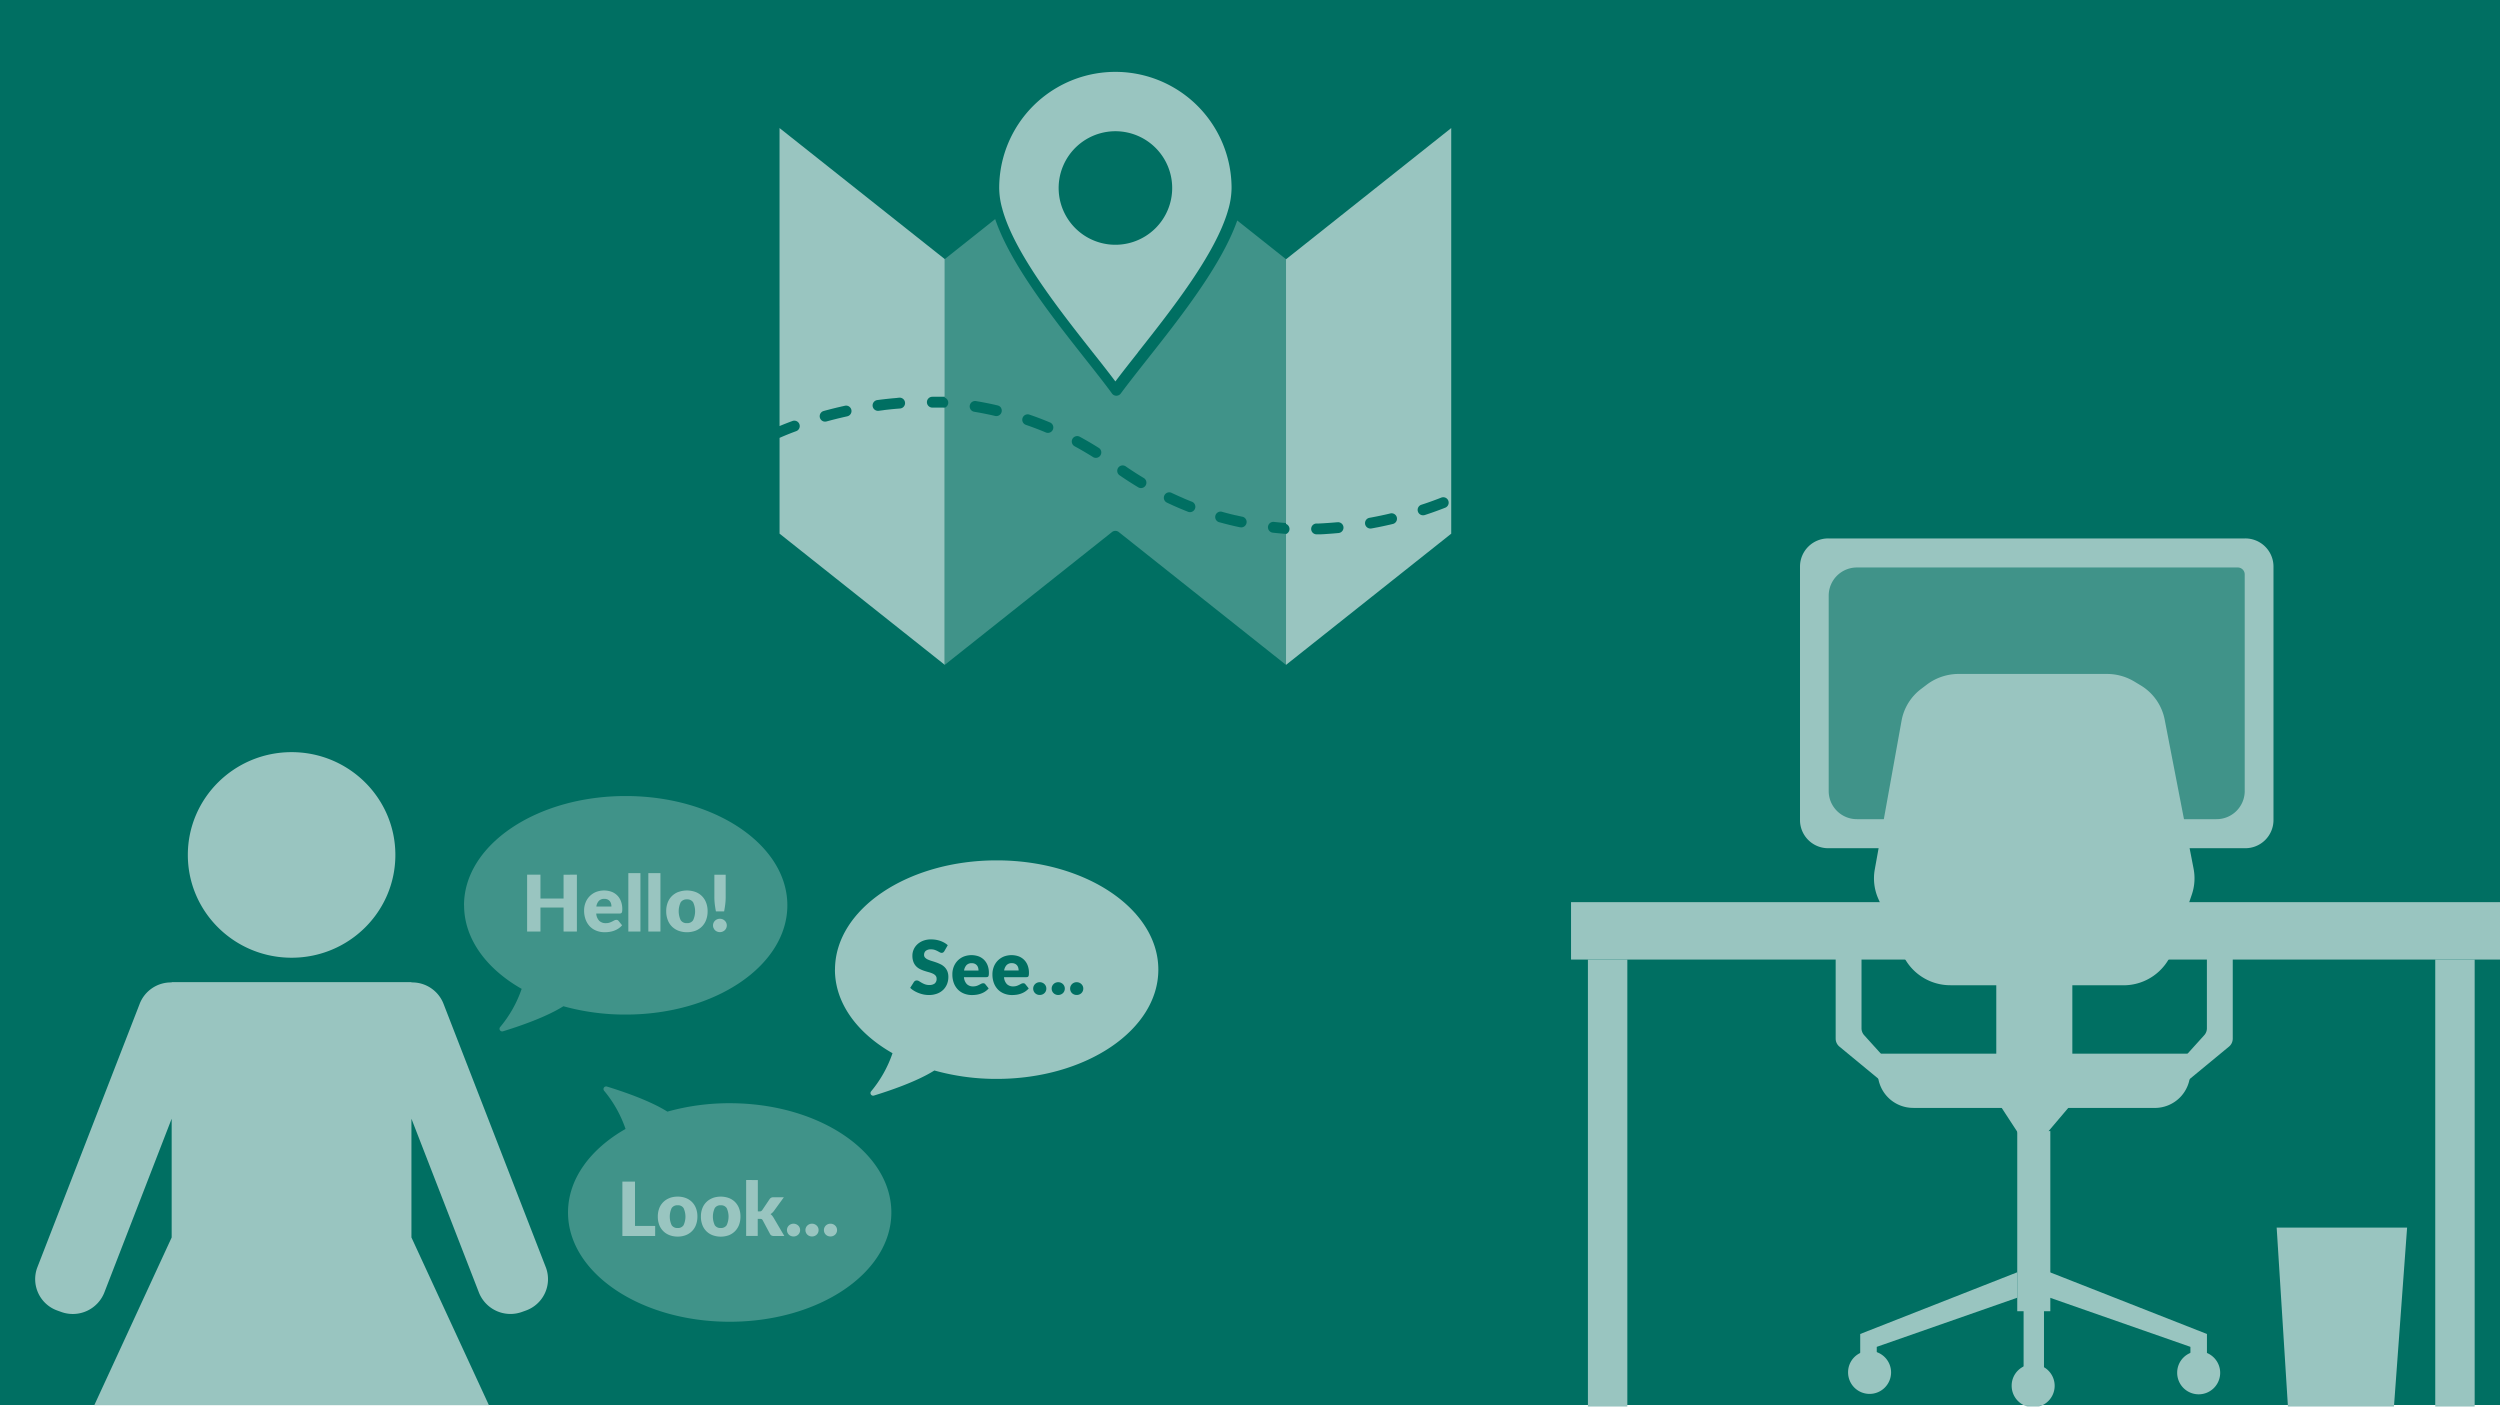 <?xml version="1.0" encoding="UTF-8"?> <svg xmlns="http://www.w3.org/2000/svg" xmlns:xlink="http://www.w3.org/1999/xlink" id="Layer_1" data-name="Layer 1" viewBox="0 0 1500 843.92"><defs><style>.cls-1{fill:none;}.cls-2{fill:#006f62;}.cls-3{clip-path:url(#clip-path);}.cls-4{fill:#99c5c0;}.cls-5{fill:#409389;}.cls-6{clip-path:url(#clip-path-5);}.cls-7{clip-path:url(#clip-path-6);}</style><clipPath id="clip-path" transform="translate(0 0.12)"><rect class="cls-1" x="942.62" y="322.94" width="557.38" height="520.86"></rect></clipPath><clipPath id="clip-path-5" transform="translate(0 0.12)"><rect class="cls-1" x="467.72" y="43" width="403.02" height="355.8"></rect></clipPath><clipPath id="clip-path-6" transform="translate(0 0.12)"><rect class="cls-1" x="21.1" y="451.17" width="674.02" height="592.62"></rect></clipPath></defs><rect class="cls-2" width="1500" height="843"></rect><g class="cls-3"><path class="cls-4" d="M1148.07,664.64h144.65a21.22,21.22,0,0,0,21.4-21V632.08H1126.67v11.53a21.22,21.22,0,0,0,21.4,21" transform="translate(0 0.12)"></path></g><rect class="cls-4" x="1197.77" y="553.82" width="45.63" height="104.12"></rect><rect class="cls-4" x="1210.35" y="678.65" width="19.84" height="108.09"></rect><polygon class="cls-4" points="1324.17 800.39 1229.94 763.36 1229.94 778.63 1314.25 808.11 1314.25 813.71 1324.17 813.71 1324.17 800.39"></polygon><g class="cls-3"><path class="cls-4" d="M1347.05,508.81H1097a16.89,16.89,0,0,1-17-16.74V339.68a16.9,16.9,0,0,1,17-16.74h250.09a16.9,16.9,0,0,1,17,16.74V492.07a16.89,16.89,0,0,1-17,16.74" transform="translate(0 0.12)"></path></g><polygon class="cls-4" points="1116.13 800.39 1210.35 763.36 1210.35 778.63 1126.05 808.11 1126.05 813.71 1116.13 813.71 1116.13 800.39"></polygon><g class="cls-3"><path class="cls-4" d="M1338,547.73l-11.65,9.85a6.19,6.19,0,0,0-2.21,4.74v54.55a6.17,6.17,0,0,1-1.6,4.14l-10,11.07v16.28l24.84-20.5a6.21,6.21,0,0,0,2.27-4.79V566.48a6.21,6.21,0,0,1,1.79-4.36l5.24-5.3a6.16,6.16,0,0,0,.11-8.6,6.45,6.45,0,0,0-8.82-.49" transform="translate(0 0.12)"></path><path class="cls-4" d="M1103.05,547.73l11.65,9.85a6.23,6.23,0,0,1,2.21,4.74v54.55a6.17,6.17,0,0,0,1.6,4.14l10,11.07v16.28l-24.84-20.5a6.21,6.21,0,0,1-2.27-4.79V566.48a6.18,6.18,0,0,0-1.8-4.36l-5.23-5.3a6.16,6.16,0,0,1-.11-8.6,6.45,6.45,0,0,1,8.82-.49" transform="translate(0 0.12)"></path><path class="cls-5" d="M1329.79,491.38H1114.22a16.89,16.89,0,0,1-17-16.74V357.11a16.9,16.9,0,0,1,17-16.74h228.42a4.16,4.16,0,0,1,4.19,4.12V474.64a16.89,16.89,0,0,1-17,16.74" transform="translate(0 0.12)"></path><path class="cls-4" d="M1239.34,591.05H1274a31.27,31.27,0,0,0,29.69-21l11.4-33.43a30.25,30.25,0,0,0,1.06-15.53l-17.36-89.53a30.78,30.78,0,0,0-14.37-20.45l-3.83-2.31a31.76,31.76,0,0,0-16.38-4.55h-89a31.65,31.65,0,0,0-19.09,6.38l-3.42,2.59a30.68,30.68,0,0,0-11.75,19l-16.08,89.31a30.19,30.19,0,0,0,2.07,17.52l14.6,33.36a31.33,31.33,0,0,0,28.76,18.61Z" transform="translate(0 0.12)"></path></g><polygon class="cls-4" points="1245.15 659.8 1223.66 685.14 1212.42 682.22 1198.86 661.43 1245.15 659.8"></polygon><g class="cls-3"><path class="cls-4" d="M1306.31,823.34a12.9,12.9,0,1,0,12.9-12.67,12.79,12.79,0,0,0-12.9,12.67" transform="translate(0 0.12)"></path><path class="cls-4" d="M1108.85,823.09a12.9,12.9,0,1,0,12.9-12.67,12.79,12.79,0,0,0-12.9,12.67" transform="translate(0 0.12)"></path><path class="cls-4" d="M1207,831.13a12.9,12.9,0,1,0,12.9-12.67,12.79,12.79,0,0,0-12.9,12.67" transform="translate(0 0.12)"></path></g><rect class="cls-4" x="1214.16" y="777.49" width="12.23" height="53.76"></rect><rect class="cls-4" x="942.62" y="541.29" width="557.38" height="34.45"></rect><rect class="cls-4" x="952.75" y="575.74" width="23.65" height="268.18"></rect><rect class="cls-4" x="1461.15" y="575.74" width="23.65" height="268.18"></rect><polygon class="cls-4" points="1366 736.57 1372.76 843.92 1436.38 843.92 1444.26 736.57 1366 736.57"></polygon><g class="cls-6"><path class="cls-4" d="M509.25,243.67a3.25,3.25,0,0,1-.88,6l-.51.12-.78.17-.77.17-.77.18-.76.18-.75.18-.75.17-.75.18-.73.19-.73.18-.73.18-.71.18-.72.19-.7.19-.7.18-.69.19-.69.18-.22.06a3.21,3.21,0,0,1-2-.08,3.26,3.26,0,0,1,.28-6.18l.23-.06.7-.2.72-.19.72-.19.72-.19.73-.19.74-.19.74-.19.75-.18.76-.19.76-.19.77-.18.78-.18.78-.18.79-.19.79-.17.8-.18.5-.11a3.25,3.25,0,0,1,2.29.33m29.6-5.12.67-.05a3.21,3.21,0,0,1,2,.49,3.26,3.26,0,0,1-1.47,6l-.68.05-1,.08-1,.08-1,.09-.95.09-.94.1-.93.1-.94.1-.92.1-.93.11L530,246l-.91.12-.91.12-.87.11a3.25,3.25,0,1,1-.87-6.44l.89-.12.94-.12.94-.12.94-.11,1-.12,1-.1,1-.11,1-.1,1-.1,1-.09,1-.09,1-.09Zm-71.13-.79v17.77c2.52-1.07,5.07-2.06,7.63-3a3.25,3.25,0,1,1,2.26,6.09c-3.25,1.2-6.48,2.49-9.65,3.89l-.24.11v57.46l99.13,78.72V244.49h-.13l-1.06-.05-1.06,0-1.05,0-1,0-1,0-1,0h-1.16a3.25,3.25,0,0,1,0-6.5h.16l1.07,0h1.07l1.08,0,1.08,0,1.08,0,1.09,0,.94,0V155.43L467.72,76.71Z" transform="translate(0 0.12)"></path><path class="cls-5" d="M631,258.71a3.26,3.26,0,0,1-3.49.65l-1-.42-1.17-.48-1.16-.47-1.16-.45-1.16-.45-1.17-.44-1.16-.43-1.16-.43-1.16-.41-1.15-.4-.49-.17a3.25,3.25,0,0,1,2.09-6.16l.52.18,1.2.42,1.2.43,1.19.43,1.21.45,1.2.45,1.2.47,1.2.47,1.2.48,1.21.5,1,.42a3.26,3.26,0,0,1,1,5.36m29.63,11.62a3.26,3.26,0,0,1-4.82,3.78l-.13-.09-1.16-.73-1.17-.71-1.17-.71-1.17-.69-1.16-.69-1.17-.67-1.17-.67-1.17-.65-1.17-.64-.38-.21a3.25,3.25,0,0,1,3.07-5.73l.43.23,1.2.66,1.21.68,1.21.69,1.2.69,1.21.71,1.21.72,1.2.73,1.21.74,1.2.75.14.08a3.27,3.27,0,0,1,1.35,1.73m25.6,16.33a3.25,3.25,0,1,1-3.38,5.55l-1.12-.68-1.2-.74-1.21-.75-1.2-.76-1.21-.77-1.2-.79-1.2-.79-1.2-.81-1.2-.82-.35-.24a3.25,3.25,0,1,1,3.72-5.33l.31.21,1.16.8,1.17.78,1.16.77,1.17.76,1.16.75,1.17.74,1.17.73,1.16.71Zm24.57,12.48,1.16.48,1.17.48,1.16.47.56.22a3.25,3.25,0,1,1-2.4,6l-.56-.22-1.2-.48-1.21-.5-1.2-.5-1.21-.51-1.2-.52-1.21-.53-1.2-.54-1.21-.56-1.21-.56-.71-.34a3.25,3.25,0,1,1,2.79-5.86l.68.32,1.17.54,1.17.53,1.16.53,1.17.51,1.16.5Zm31.12,10,1.14.26,1.13.25,1.13.25.1,0a3.2,3.2,0,0,1,1.68.93,3.25,3.25,0,0,1-3,5.42l-.1,0L742.8,316l-1.17-.26-1.17-.26-1.17-.28-1.18-.28-1.18-.29-1.18-.3-1.18-.3-1.18-.32-1.19-.32-1-.27A3.25,3.25,0,0,1,733,306.9l.93.26,1.14.31,1.14.31,1.15.29,1.14.3,1.14.27,1.14.28ZM566.85,244.61V398.8l100.36-79.7h0a3.26,3.26,0,0,1,4.2.13l100.2,79.58V320.2l-.25,0-1.11-.09-1.12-.09-1.11-.1-1.12-.1-1.12-.11-1.13-.12-1-.11a3.26,3.26,0,0,1-1.21-6.08,3.33,3.33,0,0,1,1.94-.38l1,.11,1.09.11,1.09.11,1.08.1,1.09.09,1.08.09.84.07V155.43l-29.3-23.26C732.94,159,708,190.6,688.45,215.34c-6.08,7.71-11.63,14.74-16,20.66h0a3.27,3.27,0,0,1-5.43-.26c-4.29-5.87-9.77-12.81-15.77-20.41-19.72-25-45-57-54.14-84l-30.32,24.08v83a3.26,3.26,0,0,1,1.64,4.83,3.32,3.32,0,0,1-1.64,1.3m33.82.08a3.26,3.26,0,0,1-3.53,4.83l-.6-.14-1.13-.26-1.14-.25-1.13-.24-1.13-.24-1.13-.23-1.12-.22-1.13-.21-1.12-.21-1.12-.2-1.12-.19-.67-.12a3.14,3.14,0,0,1-1.56-.71,3.25,3.25,0,0,1,2.61-5.7l.71.12,1.15.2,1.16.2,1.16.22,1.16.22,1.17.23,1.16.23,1.17.25,1.17.25,1.17.26L598,243l.6.14a3.27,3.27,0,0,1,2.07,1.51" transform="translate(0 0.12)"></path><path class="cls-4" d="M802.61,313.22a3.25,3.25,0,0,1,.61,6.47l-.67.06-1,.09-1,.09-1,.08-1,.08-1,.07-1,.07-1,.07-1,.07-1,.05-1,.06-1,0-1,0-.47,0a3.19,3.19,0,0,1-1.74-.42,3.25,3.25,0,0,1,1.49-6.07l.45,0,1,0,1-.05,1-.06,1-.05,1-.07,1-.06,1-.07,1-.07,1-.08,1-.08,1-.08,1-.09Zm31.59-5.28a3.25,3.25,0,1,1,1.49,6.33l-.53.12-.78.19-.78.18-.8.17-.8.18-.8.18-.81.17-.82.18-.82.17-.83.17-.83.17-.84.16-.85.16-.85.17-.86.16-.86.16h0a3.19,3.19,0,0,1-1.81-.2,3.25,3.25,0,0,1,.67-6.2h0l.84-.15.84-.16.82-.16.83-.16.82-.16.8-.16.81-.17.8-.16.8-.17.79-.18.78-.16.78-.18.78-.17.76-.18.76-.18Zm30.57-9.5a3.29,3.29,0,0,1,2.79.2,3.26,3.26,0,0,1-.41,5.86l-.38.14-.4.16-.4.16-.42.16-.42.16-.44.17-.44.16-.44.17-.46.17-.46.17-.47.17-.48.18-.49.17-.5.18-.5.18-.51.18-.52.18-.53.19-.54.18-.54.19-.55.18-.55.19-.57.19-.57.19-.58.19-.27.08a3.25,3.25,0,0,1-2-6.18l.25-.08.57-.19.55-.18.55-.18.55-.18.53-.19.53-.17.51-.18.51-.18.51-.18.49-.17.49-.18.48-.17.48-.17.46-.17.46-.17.45-.16.44-.17.43-.16.43-.16.42-.16.41-.16.4-.15.39-.16.39-.15Zm-93.16-143v158.8a3.25,3.25,0,0,1,0,6.07v78.5l99.13-78.72V76.71Z" transform="translate(0 0.12)"></path><path class="cls-4" d="M693.31,136.79a34.06,34.06,0,1,1,10-24.08,34,34,0,0,1-10,24.08m-10.59,74.54c20.26-25.67,46.52-58.94,54.09-85.17a3,3,0,0,1,.19-.65,48.33,48.33,0,0,0,1.94-12.8,69.71,69.71,0,0,0-139.42,0,47.17,47.17,0,0,0,1.72,12,3.64,3.64,0,0,1,.19.7c7.26,26.35,33.84,60,54.31,86,5,6.28,9.57,12.12,13.49,17.34,3.92-5.22,8.53-11.06,13.49-17.34" transform="translate(0 0.12)"></path></g><g class="cls-7"><path class="cls-4" d="M237.22,512.84c0-34.05-27.88-61.67-62.26-61.67s-62.26,27.62-62.26,61.67,27.86,61.67,62.26,61.67,62.26-27.6,62.26-61.67m90.4,247.75-61.4-158.14a20.12,20.12,0,0,0-19.36-13.11v-.17H103v.17A20.09,20.09,0,0,0,83.7,602.45L22.29,760.59a20,20,0,0,0,12.28,25.68l2.22.8a20.35,20.35,0,0,0,26-12.16L103,671.1v71.26L56.57,843H293.35L246.86,742.34V671.1l40.3,103.81a20.36,20.36,0,0,0,25.95,12.16l2.23-.8a20,20,0,0,0,12.28-25.68" transform="translate(0 0.12)"></path><path class="cls-5" d="M278.41,543.06c0-36.2,43.44-65.56,97-65.56s97,29.36,97,65.56-43.44,65.56-97,65.56a138.14,138.14,0,0,1-37.37-5c-10.64,6.73-27.64,12.41-36.33,15.06a1.59,1.59,0,0,1-1.61-2.58A72,72,0,0,0,313,593.2c-21.12-12-34.55-30-34.55-50.14" transform="translate(0 0.12)"></path><path class="cls-4" d="M428.16,556.72A3.82,3.82,0,0,0,429,558a3.93,3.93,0,0,0,1.3.84,4.2,4.2,0,0,0,1.64.31,4.14,4.14,0,0,0,1.62-.31,4.08,4.08,0,0,0,1.31-.84,3.85,3.85,0,0,0,.88-1.28,3.93,3.93,0,0,0-.88-4.41,4.32,4.32,0,0,0-1.31-.86,4.14,4.14,0,0,0-1.62-.31,4.2,4.2,0,0,0-1.64.31,4.15,4.15,0,0,0-1.3.86,4,4,0,0,0-.87,4.41m.49-32v13.4a35.89,35.89,0,0,0,.25,4.28c.17,1.41.4,2.85.68,4.32h4.92c.28-1.47.51-2.91.68-4.32a35.89,35.89,0,0,0,.26-4.28v-13.4ZM408.42,552a12.62,12.62,0,0,1,0-10.74,4.24,4.24,0,0,1,3.77-1.76,4.14,4.14,0,0,1,3.69,1.76,12.81,12.81,0,0,1,0,10.74,4.13,4.13,0,0,1-3.69,1.77,4.22,4.22,0,0,1-3.77-1.77m-1.3-17a11.43,11.43,0,0,0-3.94,2.48,11,11,0,0,0-2.55,3.93,14.2,14.2,0,0,0-.9,5.19,14.42,14.42,0,0,0,.9,5.23,11,11,0,0,0,2.55,4,11.36,11.36,0,0,0,3.94,2.51,15,15,0,0,0,10.11,0,10.93,10.93,0,0,0,6.43-6.47,14.42,14.42,0,0,0,.9-5.23,14.2,14.2,0,0,0-.9-5.19,10.83,10.83,0,0,0-6.43-6.41,15.12,15.12,0,0,0-10.11,0M389,558.82h7.26V523.75H389Zm-12,0h7.26V523.75H377ZM371.73,548a2.25,2.25,0,0,0,.8-.12,1,1,0,0,0,.51-.42,2.33,2.33,0,0,0,.26-.82,11.78,11.78,0,0,0,.07-1.34,12.78,12.78,0,0,0-.81-4.69,9.91,9.91,0,0,0-2.25-3.51,9.67,9.67,0,0,0-3.44-2.18,13.45,13.45,0,0,0-9.42.21,11.41,11.41,0,0,0-3.77,2.61,11.23,11.23,0,0,0-2.39,3.81,12.7,12.7,0,0,0-.83,4.62,15.24,15.24,0,0,0,1,5.67,11.75,11.75,0,0,0,2.64,4.07,10.92,10.92,0,0,0,3.92,2.47,13.52,13.52,0,0,0,4.79.84,20,20,0,0,0,2.61-.18,15.05,15.05,0,0,0,2.74-.63,12.76,12.76,0,0,0,2.67-1.27,10.72,10.72,0,0,0,2.43-2.09l-2.11-2.6a1.5,1.5,0,0,0-1.31-.64,2.67,2.67,0,0,0-1.26.31l-1.31.68a12,12,0,0,1-1.63.68,7,7,0,0,1-2.18.3,5.52,5.52,0,0,1-3.86-1.37,6.8,6.8,0,0,1-1.85-4.41Zm-13.92-4.22a6.19,6.19,0,0,1,1.55-3.41,4.34,4.34,0,0,1,3.23-1.18,4.58,4.58,0,0,1,2,.39,3.79,3.79,0,0,1,1.33,1.05,4.24,4.24,0,0,1,.72,1.46,6.38,6.38,0,0,1,.23,1.69Zm-19.67-19.07V539H324.27V524.69h-8v34.13h8V544.39h13.87v14.43h8V524.69Z" transform="translate(0 0.12)"></path><path class="cls-5" d="M375.32,677.23a72,72,0,0,0-12.82-22.86,1.58,1.58,0,0,1,1.61-2.57c8.69,2.65,25.69,8.33,36.33,15.06a137.75,137.75,0,0,1,37.37-5.05c53.6,0,97,29.36,97,65.56s-43.44,65.56-97,65.56-97-29.35-97-65.56c0-20.12,13.43-38.11,34.55-50.14" transform="translate(0 0.12)"></path><path class="cls-4" d="M501,581.66c0-36.21,43.44-65.56,97-65.56s97,29.35,97,65.56-43.44,65.56-97,65.56a137.75,137.75,0,0,1-37.37-5.05c-10.64,6.73-27.64,12.41-36.33,15.06a1.58,1.58,0,0,1-1.61-2.57,72,72,0,0,0,12.82-22.86c-21.12-12-34.55-30-34.55-50.14" transform="translate(0 0.12)"></path><path class="cls-4" d="M494.65,739.47a3.77,3.77,0,0,0,2.07,2,4.34,4.34,0,0,0,3.12,0,4,4,0,0,0,1.25-.81,3.6,3.6,0,0,0,.84-1.22,3.81,3.81,0,0,0,.31-1.51,3.73,3.73,0,0,0-.31-1.5,3.56,3.56,0,0,0-.84-1.21,4,4,0,0,0-1.25-.82,4.21,4.21,0,0,0-3.12,0,3.78,3.78,0,0,0-1.24.82,3.68,3.68,0,0,0-.83,1.21,3.72,3.72,0,0,0-.3,1.5,3.8,3.8,0,0,0,.3,1.51m-11.08,0a3.57,3.57,0,0,0,.83,1.22,3.75,3.75,0,0,0,1.24.81,4.22,4.22,0,0,0,1.57.29,4.1,4.1,0,0,0,1.54-.29,4,4,0,0,0,1.26-.81,3.6,3.6,0,0,0,.84-1.22,3.8,3.8,0,0,0,.3-1.51,3.72,3.72,0,0,0-.3-1.5,3.56,3.56,0,0,0-.84-1.21,4,4,0,0,0-1.26-.82,3.92,3.92,0,0,0-1.54-.3,4,4,0,0,0-1.57.3,3.78,3.78,0,0,0-1.24.82,3.53,3.53,0,0,0-.83,1.21,3.73,3.73,0,0,0-.31,1.5,3.81,3.81,0,0,0,.31,1.51m-11.09,0a3.88,3.88,0,0,0,.83,1.22,3.8,3.8,0,0,0,1.25.81,4.2,4.2,0,0,0,1.56.29,4.15,4.15,0,0,0,1.55-.29,4,4,0,0,0,1.26-.81,3.6,3.6,0,0,0,.84-1.22,3.8,3.8,0,0,0,.3-1.51,3.72,3.72,0,0,0-.3-1.5,3.56,3.56,0,0,0-.84-1.21,4.12,4.12,0,0,0-4.37-.82,3.83,3.83,0,0,0-2.08,2,3.72,3.72,0,0,0-.3,1.5,3.8,3.8,0,0,0,.3,1.51m-24.79-31.54v33.55h6.95V731.19H456a2.36,2.36,0,0,1,1,.17,1.64,1.64,0,0,1,.65.73l4.39,8.22a2.21,2.21,0,0,0,.94.91,3.25,3.25,0,0,0,1.35.26h6.27l-6.54-11.12a9.08,9.08,0,0,0-.81-1.13,5.58,5.58,0,0,0-.94-.88,7.36,7.36,0,0,0,2-1.84l6-8.27H464a2.69,2.69,0,0,0-1.32.28,2.8,2.8,0,0,0-.92.84l-4.39,6.54a2.46,2.46,0,0,1-.67.64,2,2,0,0,1-1,.19h-1v-18.8ZM428.87,735a12.14,12.14,0,0,1,0-10.27,4,4,0,0,1,3.61-1.69,4,4,0,0,1,3.53,1.69A12.23,12.23,0,0,1,436,735a4,4,0,0,1-3.53,1.69,4,4,0,0,1-3.61-1.69m-1.24-16.28a10.45,10.45,0,0,0-6.21,6.13,13.41,13.41,0,0,0-.86,5,13.72,13.72,0,0,0,.86,5,10.72,10.72,0,0,0,2.44,3.79,10.89,10.89,0,0,0,3.77,2.39,14.33,14.33,0,0,0,9.67,0A10.81,10.81,0,0,0,441,738.6a11,11,0,0,0,2.42-3.79,13.93,13.93,0,0,0,.86-5,13.62,13.62,0,0,0-.86-5,10.88,10.88,0,0,0-2.42-3.75,10.5,10.5,0,0,0-3.73-2.38,14.5,14.5,0,0,0-9.67,0M403,735a12.14,12.14,0,0,1,0-10.27,4.05,4.05,0,0,1,3.61-1.69,3.93,3.93,0,0,1,3.53,1.69,12.23,12.23,0,0,1,0,10.27,3.93,3.93,0,0,1-3.53,1.69A4.05,4.05,0,0,1,403,735m-1.24-16.28a10.52,10.52,0,0,0-6.21,6.13,13.62,13.62,0,0,0-.86,5,13.93,13.93,0,0,0,.86,5A10.6,10.6,0,0,0,398,738.6a10.84,10.84,0,0,0,3.76,2.39,13.46,13.46,0,0,0,4.85.84,13.25,13.25,0,0,0,4.82-.84,10.4,10.4,0,0,0,6.15-6.18,13.72,13.72,0,0,0,.86-5,13.41,13.41,0,0,0-.86-5,10.6,10.6,0,0,0-2.42-3.75,10.42,10.42,0,0,0-3.73-2.38,13.47,13.47,0,0,0-4.82-.83,13.67,13.67,0,0,0-4.85.83M381,735.43v-26.6h-7.57v32.65h19.67v-6.05Z" transform="translate(0 0.12)"></path><path class="cls-2" d="M642.38,594.57a3.71,3.71,0,0,0,2.07,2,4.06,4.06,0,0,0,1.57.29,4,4,0,0,0,1.55-.29,3.77,3.77,0,0,0,1.25-.8,3.7,3.7,0,0,0,1.15-2.74,3.72,3.72,0,0,0-.3-1.5,4,4,0,0,0-3.65-2.33,3.93,3.93,0,0,0-2.81,1.12,3.89,3.89,0,0,0-.83,1.21,3.72,3.72,0,0,0-.3,1.5,3.85,3.85,0,0,0,.3,1.52m-11.08,0a3.83,3.83,0,0,0,.83,1.22,3.73,3.73,0,0,0,1.24.8,4.12,4.12,0,0,0,4.37-.8,3.7,3.7,0,0,0,.84-1.22,3.86,3.86,0,0,0,.31-1.52,3.75,3.75,0,0,0-1.15-2.71,4.23,4.23,0,0,0-1.25-.82,4.21,4.21,0,0,0-3.12,0,3.94,3.94,0,0,0-1.24.82,3.89,3.89,0,0,0-.83,1.21,3.72,3.72,0,0,0-.3,1.5,3.85,3.85,0,0,0,.3,1.52m-11.08,0a3.67,3.67,0,0,0,.83,1.22,3.73,3.73,0,0,0,1.24.8,4,4,0,0,0,1.57.29,4.05,4.05,0,0,0,2.8-1.09,3.7,3.7,0,0,0,.84-1.22,3.85,3.85,0,0,0,.3-1.52,3.72,3.72,0,0,0-.3-1.5,3.76,3.76,0,0,0-.84-1.21,4.15,4.15,0,0,0-1.26-.82,3.92,3.92,0,0,0-1.54-.3,4,4,0,0,0-1.57.3,3.94,3.94,0,0,0-1.24.82,3.8,3.8,0,0,0-1.14,2.71,3.86,3.86,0,0,0,.31,1.52m-4.42-8.37a2.11,2.11,0,0,0,.77-.12.93.93,0,0,0,.48-.4,2.1,2.1,0,0,0,.25-.78,10.77,10.77,0,0,0,.07-1.28,12.18,12.18,0,0,0-.78-4.49,9.42,9.42,0,0,0-2.15-3.35,9.3,9.3,0,0,0-3.29-2.09,13,13,0,0,0-9,.2,11.19,11.19,0,0,0-3.61,2.49,10.93,10.93,0,0,0-2.28,3.65,12.29,12.29,0,0,0-.8,4.42,14.54,14.54,0,0,0,.93,5.42,11.34,11.34,0,0,0,2.53,3.9,10.61,10.61,0,0,0,3.75,2.36,13,13,0,0,0,4.58.8,20.2,20.2,0,0,0,2.5-.17,13.23,13.23,0,0,0,2.62-.61,11.8,11.8,0,0,0,2.55-1.2,10.56,10.56,0,0,0,2.32-2l-2-2.49a1.46,1.46,0,0,0-1.26-.6,2.65,2.65,0,0,0-1.2.29l-1.25.65a10.31,10.31,0,0,1-1.56.65,6.74,6.74,0,0,1-2.08.29,5.28,5.28,0,0,1-3.7-1.31,6.52,6.52,0,0,1-1.77-4.22Zm-13.31-4A5.9,5.9,0,0,1,604,578.9a4.15,4.15,0,0,1,3.09-1.13,4.38,4.38,0,0,1,1.9.38,3.56,3.56,0,0,1,1.27,1,3.9,3.9,0,0,1,.69,1.4,5.79,5.79,0,0,1,.22,1.61Zm-10.73,4a2.13,2.13,0,0,0,.78-.12.93.93,0,0,0,.48-.4,1.94,1.94,0,0,0,.24-.78,9,9,0,0,0,.07-1.28,12.19,12.19,0,0,0-.77-4.49,9.56,9.56,0,0,0-2.15-3.35,9.25,9.25,0,0,0-3.3-2.09,13,13,0,0,0-9,.2,11.08,11.08,0,0,0-3.61,2.49,11,11,0,0,0-2.29,3.65,12.28,12.28,0,0,0-.79,4.42,14.54,14.54,0,0,0,.93,5.42,11.2,11.2,0,0,0,2.53,3.9,10.66,10.66,0,0,0,3.74,2.36,13.09,13.09,0,0,0,4.58.8,19.94,19.94,0,0,0,2.5-.17,12.91,12.91,0,0,0,2.62-.61,11.65,11.65,0,0,0,2.56-1.2,10.56,10.56,0,0,0,2.32-2l-2-2.49a1.43,1.43,0,0,0-1.25-.6,2.65,2.65,0,0,0-1.2.29l-1.26.65a9.77,9.77,0,0,1-1.55.65,6.8,6.8,0,0,1-2.09.29,5.25,5.25,0,0,1-3.69-1.31,6.57,6.57,0,0,1-1.78-4.22Zm-13.31-4a6,6,0,0,1,1.48-3.26,4.19,4.19,0,0,1,3.1-1.13,4.38,4.38,0,0,1,1.9.38,3.74,3.74,0,0,1,1.27,1,3.9,3.9,0,0,1,.69,1.4,6.18,6.18,0,0,1,.21,1.61ZM568.65,567a11.43,11.43,0,0,0-2-1.45,15.72,15.72,0,0,0-2.38-1.1,16.68,16.68,0,0,0-2.7-.69,17.64,17.64,0,0,0-2.93-.24,13.1,13.1,0,0,0-4.77.82,10.84,10.84,0,0,0-3.52,2.19,9.31,9.31,0,0,0-2.17,3.11,9,9,0,0,0-.74,3.59,10.29,10.29,0,0,0,.63,3.84,7.66,7.66,0,0,0,1.64,2.6,8.71,8.71,0,0,0,2.32,1.68,20.43,20.43,0,0,0,2.67,1.08c.91.29,1.8.55,2.66.79a15.57,15.57,0,0,1,2.32.83,4.8,4.8,0,0,1,1.65,1.19,2.72,2.72,0,0,1,.63,1.86,3.47,3.47,0,0,1-1.14,2.88,5.09,5.09,0,0,1-3.21.9,7.46,7.46,0,0,1-2.64-.42,13.7,13.7,0,0,1-2-.94l-1.54-.94a2.52,2.52,0,0,0-1.36-.43,1.86,1.86,0,0,0-1,.26,2.19,2.19,0,0,0-.71.64l-2.24,3.54a11.94,11.94,0,0,0,2.27,1.74,16.67,16.67,0,0,0,2.78,1.36,18.44,18.44,0,0,0,3,.89,16.73,16.73,0,0,0,3.11.31,13.76,13.76,0,0,0,5-.84,10.59,10.59,0,0,0,3.68-2.31,10,10,0,0,0,2.27-3.44,11.36,11.36,0,0,0,.78-4.23,8.93,8.93,0,0,0-.62-3.49,7.77,7.77,0,0,0-1.65-2.45,9,9,0,0,0-2.33-1.66,24.14,24.14,0,0,0-2.68-1.13c-.91-.32-1.8-.61-2.68-.87a18.18,18.18,0,0,1-2.33-.87,5.1,5.1,0,0,1-1.64-1.12,2.25,2.25,0,0,1-.63-1.63,3.12,3.12,0,0,1,1-2.46,4.76,4.76,0,0,1,3.17-.9,6.79,6.79,0,0,1,2.2.32,11.41,11.41,0,0,1,1.71.73l1.34.73a2.43,2.43,0,0,0,1.12.32,1.59,1.59,0,0,0,.95-.27,3,3,0,0,0,.7-.8Z" transform="translate(0 0.12)"></path></g></svg> 
